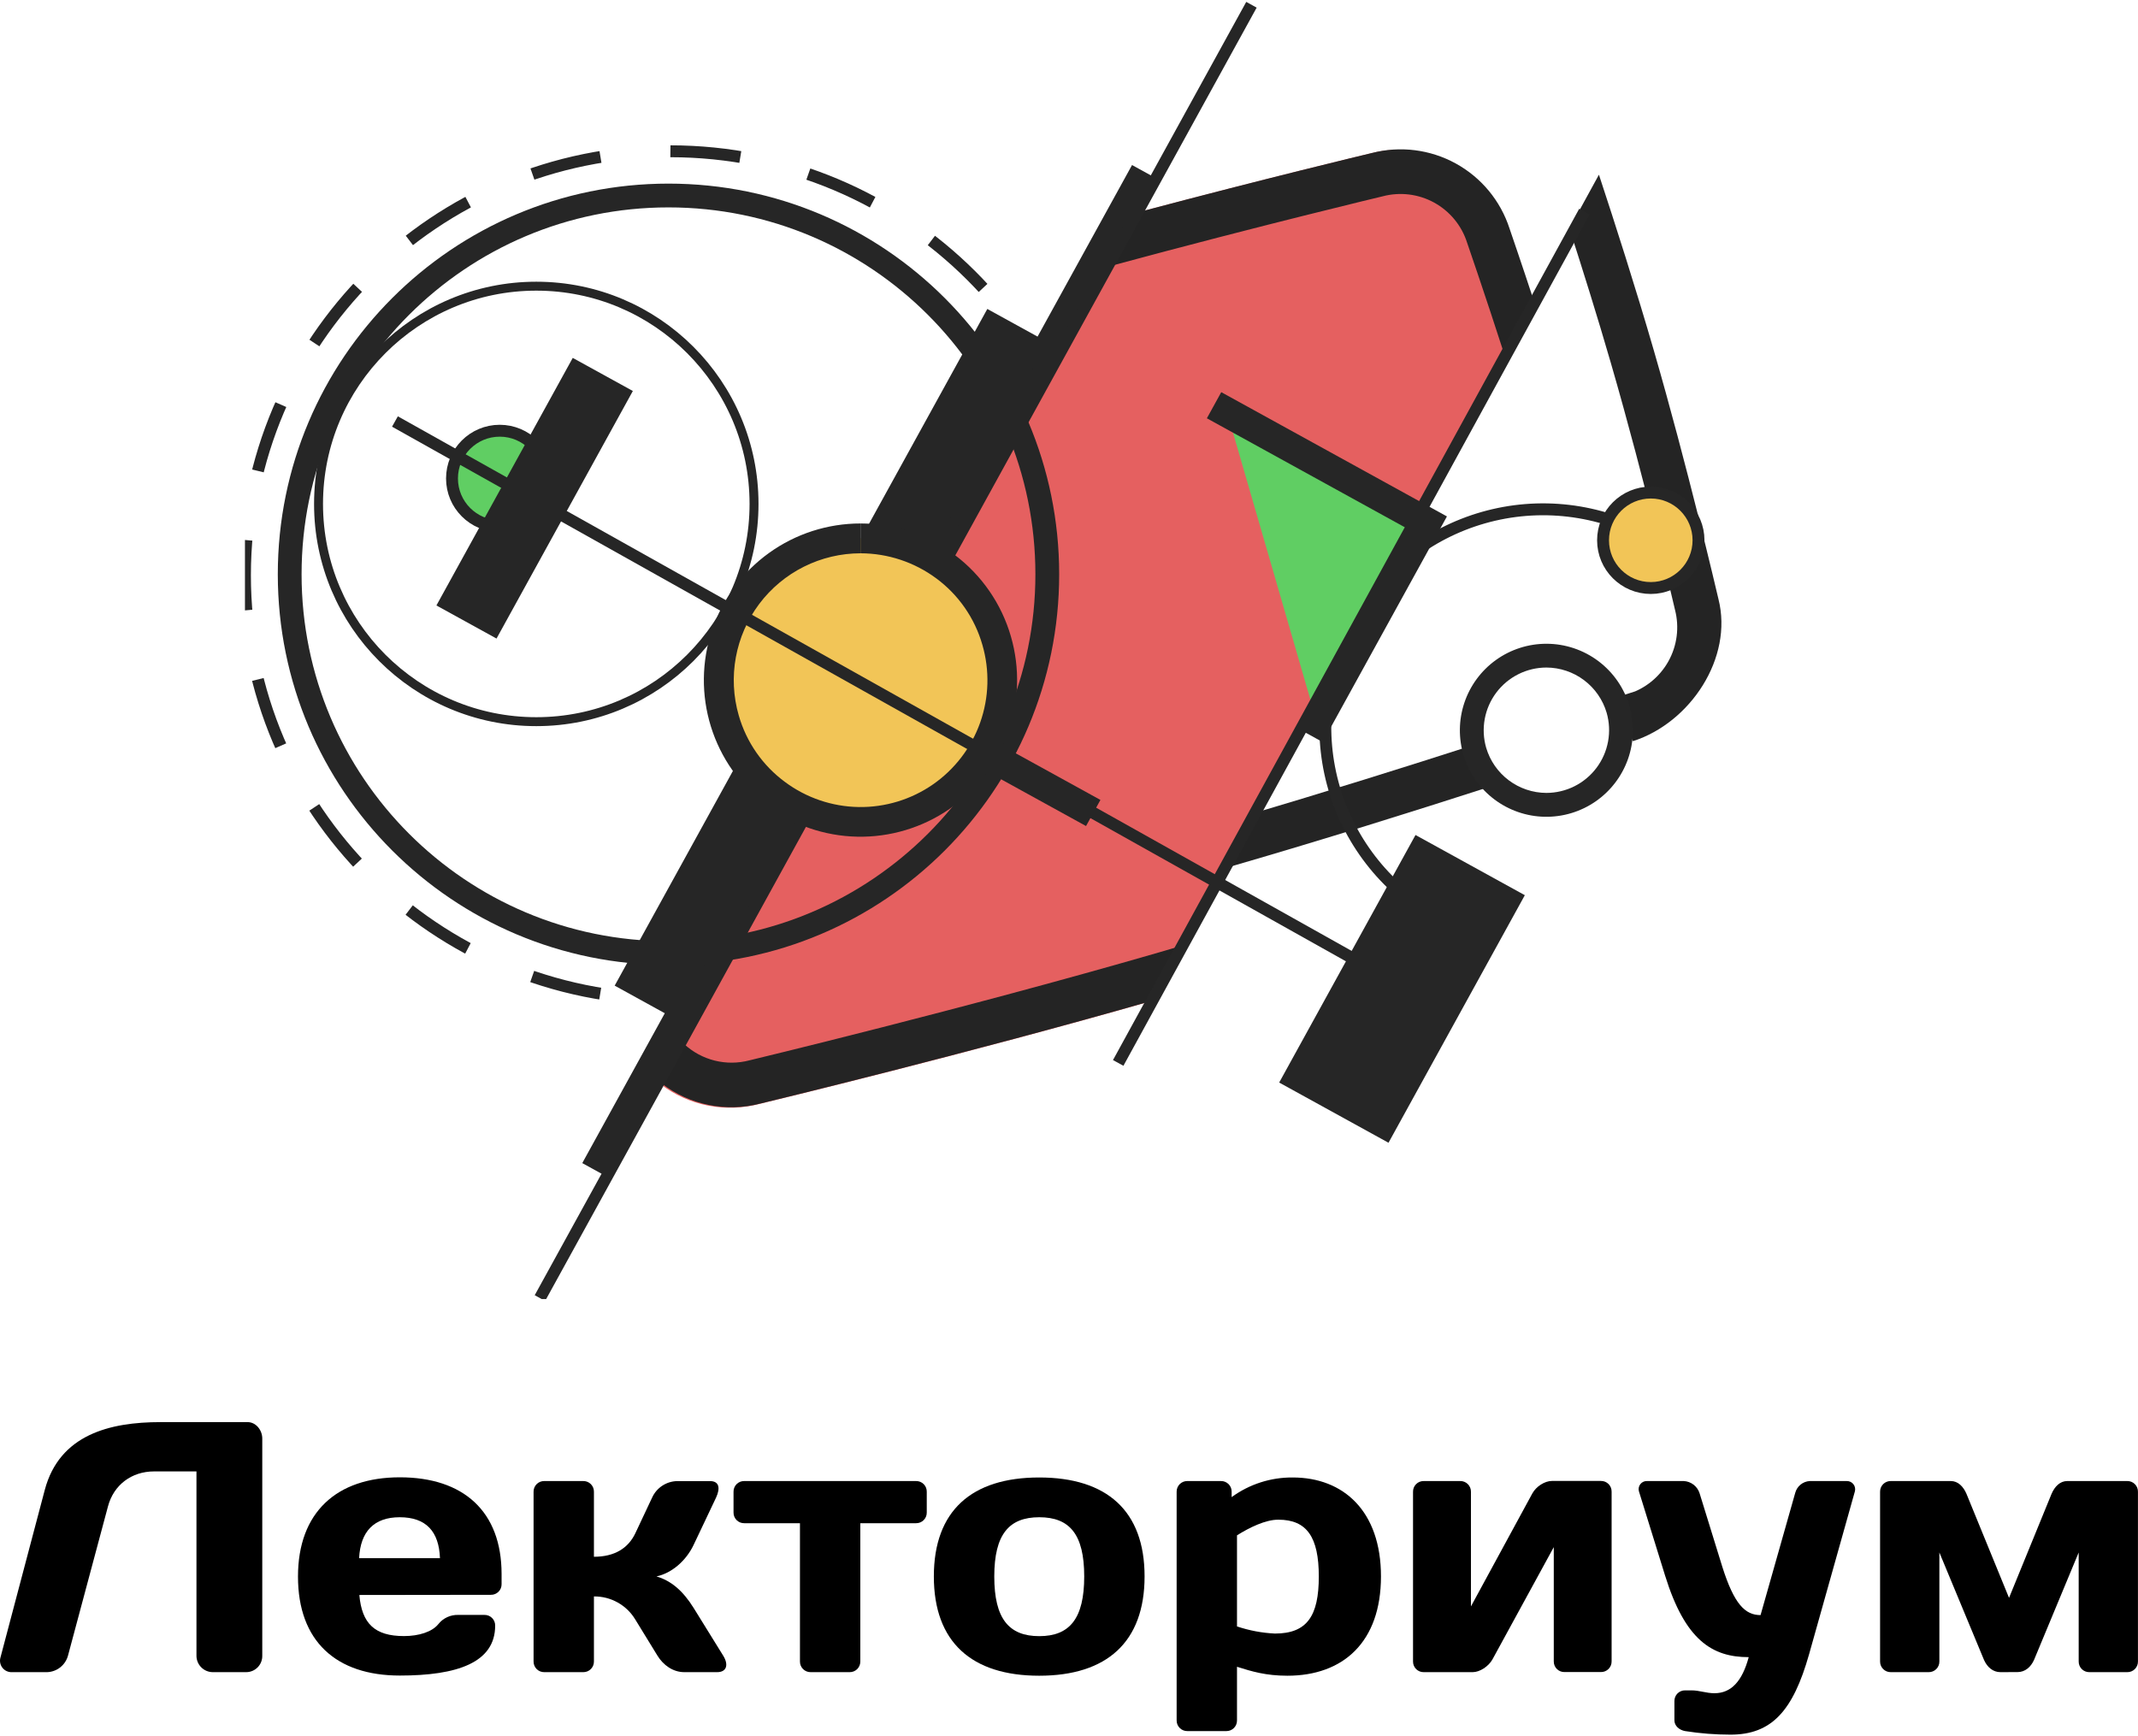 <?xml version="1.0" encoding="UTF-8"?> <svg xmlns="http://www.w3.org/2000/svg" width="899" height="730" viewBox="0 0 899 730" fill="none"><g clip-path="url(#clip0_15_40)"><path d="M686.6 311.67C710.83 303.89 728.81 276.62 722.6 251.96C721.7 248.11 709.47 195.89 695.44 147.46C687.91 121.46 679.09 93.95 672.33 73.46L659.93 96.1C665.52 113.45 671.79 133.46 677.37 152.73C691.9 202.88 704.32 256.46 704.32 256.46C706.199 263.74 705.212 271.463 701.563 278.037C697.914 284.611 691.882 289.533 684.71 291.79C684.71 291.79 717.71 280.99 679.78 293.22M619.78 313.22C591.51 322.33 557.14 333.13 523.31 343.07L511.02 366.22L519.2 363.87C556.13 353.16 594.67 341.07 625.84 331.02" fill="#242424"></path><path d="M650.26 280.7C655.961 280.723 661.503 282.584 666.063 286.007C670.622 289.43 673.956 294.232 675.57 299.7C676.704 303.631 676.91 307.771 676.17 311.794C675.43 315.818 673.765 319.614 671.307 322.884C668.849 326.154 665.664 328.808 662.005 330.636C658.345 332.465 654.311 333.418 650.22 333.42C644.519 333.397 638.977 331.536 634.417 328.113C629.858 324.69 626.524 319.888 624.91 314.42C623.776 310.49 623.57 306.349 624.31 302.326C625.05 298.302 626.715 294.506 629.173 291.236C631.631 287.966 634.816 285.312 638.475 283.484C642.135 281.655 646.169 280.702 650.26 280.7M650.26 270.7C642.626 270.695 635.185 273.091 628.988 277.55C622.792 282.008 618.155 288.303 615.734 295.542C613.313 302.782 613.231 310.599 615.499 317.888C617.766 325.177 622.27 331.568 628.371 336.156C634.472 340.744 641.861 343.297 649.493 343.452C657.125 343.608 664.613 341.359 670.896 337.024C677.179 332.689 681.94 326.487 684.503 319.297C687.067 312.107 687.303 304.292 685.18 296.96C682.988 289.392 678.399 282.74 672.101 278.004C665.804 273.268 658.139 270.705 650.26 270.7V270.7Z" fill="#262626"></path><path d="M595.202 351.113L537.878 455.213L583.849 480.528L641.173 376.428L595.202 351.113Z" fill="#262626"></path><path d="M605.38 386.31C594.738 380.571 585.337 372.78 577.722 363.388C570.106 353.996 564.427 343.189 561.011 331.59C557.595 319.991 556.51 307.83 557.819 295.81C559.128 283.789 562.805 272.147 568.638 261.555C574.47 250.964 582.343 241.632 591.802 234.1C601.26 226.567 612.117 220.983 623.746 217.668C635.374 214.354 647.544 213.376 659.552 214.791C671.561 216.205 683.17 219.985 693.71 225.91" stroke="#262626" stroke-width="5" stroke-miterlimit="10"></path><path d="M605.46 386.15C605.503 386.173 605.535 386.212 605.55 386.259C605.565 386.306 605.561 386.356 605.54 386.4C605.515 386.444 605.474 386.476 605.426 386.491C605.378 386.506 605.326 386.502 605.28 386.48C605.258 386.468 605.239 386.451 605.224 386.431C605.209 386.411 605.198 386.389 605.191 386.365C605.185 386.34 605.183 386.315 605.186 386.29C605.189 386.266 605.198 386.242 605.21 386.22C605.222 386.199 605.237 386.18 605.256 386.165C605.275 386.15 605.297 386.138 605.32 386.132C605.344 386.125 605.368 386.124 605.392 386.127C605.416 386.13 605.439 386.138 605.46 386.15V386.15Z" fill="#262626"></path><path d="M693.62 226.07C693.641 226.082 693.664 226.09 693.688 226.093C693.712 226.097 693.737 226.095 693.76 226.088C693.783 226.082 693.805 226.071 693.824 226.055C693.843 226.04 693.859 226.021 693.87 226C693.883 225.978 693.891 225.954 693.894 225.93C693.897 225.905 693.896 225.88 693.889 225.855C693.883 225.831 693.871 225.809 693.856 225.789C693.841 225.769 693.822 225.752 693.8 225.74C693.755 225.718 693.703 225.714 693.654 225.729C693.606 225.744 693.565 225.776 693.54 225.82C693.519 225.864 693.515 225.914 693.53 225.961C693.545 226.008 693.577 226.047 693.62 226.07V226.07Z" fill="#262626"></path><path d="M694.13 247.26C705.214 247.26 714.2 238.274 714.2 227.19C714.2 216.106 705.214 207.12 694.13 207.12C683.046 207.12 674.06 216.106 674.06 227.19C674.06 238.274 683.046 247.26 694.13 247.26Z" fill="#F2C557" stroke="#262626" stroke-width="5" stroke-miterlimit="10"></path><path d="M210.13 221.26C221.214 221.26 230.2 212.274 230.2 201.19C230.2 190.106 221.214 181.12 210.13 181.12C199.046 181.12 190.06 190.106 190.06 201.19C190.06 212.274 199.046 221.26 210.13 221.26Z" fill="#60CE63" stroke="#262626" stroke-width="5" stroke-miterlimit="10" stroke-linecap="square"></path><path d="M281.86 420.23C380.642 420.23 460.72 340.398 460.72 241.92C460.72 143.442 380.642 63.61 281.86 63.61C183.078 63.61 103 143.442 103 241.92C103 340.398 183.078 420.23 281.86 420.23Z" stroke="#262626" stroke-width="5" stroke-miterlimit="10" stroke-dasharray="29.53 29.53"></path><path d="M645.15 129.09C639.15 110.87 634.71 97.99 634.15 96.25C630.364 84.589 622.271 74.812 611.522 68.913C600.774 63.015 588.18 61.44 576.31 64.51C573.04 65.29 532.25 75.05 480.06 88.89L467.46 111.72L287.11 439.22L277.87 455.99C283.664 460.397 290.382 463.432 297.518 464.866C304.655 466.301 312.024 466.097 319.07 464.27C323.59 463.18 406.65 443.15 484.25 420.92L645.15 129.09Z" fill="#E56060"></path><path d="M497.35 397.53L487.18 400.53C405.18 424.29 315.11 445.88 315.11 445.88C310.342 447.139 305.335 447.175 300.549 445.987C295.763 444.798 291.355 442.423 287.73 439.08L278.46 455.79C284.254 460.197 290.972 463.231 298.109 464.663C305.246 466.096 312.614 465.889 319.66 464.06C324.17 462.97 407.01 443 484.52 420.8L497.35 397.53ZM645.61 128.45C639.69 110.45 635.32 97.8 634.73 96.07C630.944 84.407 622.849 74.628 612.098 68.729C601.348 62.831 588.751 61.257 576.88 64.33C573.62 65.11 532.83 74.87 480.63 88.71L468.06 111.54C530.6 94.66 581.44 82.54 581.44 82.54C588.716 80.623 596.45 81.573 603.045 85.194C609.64 88.816 614.593 94.832 616.88 102C616.88 102 624.23 123.21 633.28 151.28L645.61 128.45Z" fill="#242424"></path><path d="M515.99 173.42L599.9 219.62L553.7 303.52" fill="#60CE63"></path><path d="M515.99 173.42L599.9 219.62L553.7 303.52" stroke="#262626" stroke-width="12.54" stroke-miterlimit="10" stroke-linecap="square"></path><path d="M459.69 341.86L362.58 288.39L481.5 72.42" stroke="#262626" stroke-width="12.54" stroke-miterlimit="10"></path><path d="M250.33 492.11L334.17 339.85" stroke="#262626" stroke-width="12.54" stroke-miterlimit="10"></path><path d="M281.09 400.77C369.058 400.77 440.37 329.458 440.37 241.49C440.37 153.522 369.058 82.21 281.09 82.21C193.122 82.21 121.81 153.522 121.81 241.49C121.81 329.458 193.122 400.77 281.09 400.77Z" stroke="#262626" stroke-width="10" stroke-miterlimit="10"></path><path d="M225.5 303.46C276.067 303.46 317.06 262.467 317.06 211.9C317.06 161.333 276.067 120.34 225.5 120.34C174.933 120.34 133.94 161.333 133.94 211.9C133.94 262.467 174.933 303.46 225.5 303.46Z" stroke="#262626" stroke-width="3.76" stroke-miterlimit="10"></path><path d="M227.03 545.84L526.22 2" stroke="#262626" stroke-width="5" stroke-miterlimit="10"></path><path d="M415.156 129.913L258.464 414.463L283.736 428.379L440.428 143.829L415.156 129.913Z" fill="#262626"></path><path d="M361.85 345.57C348.958 345.518 336.426 341.305 326.122 333.557C315.817 325.809 308.29 314.941 304.66 302.57C300.273 287.397 302.09 271.103 309.71 257.269C317.33 243.435 330.131 233.191 345.3 228.79C356.623 225.505 368.665 225.653 379.904 229.215C391.142 232.777 401.071 239.593 408.434 248.801C415.797 258.008 420.263 269.193 421.266 280.94C422.269 292.687 419.765 304.467 414.07 314.79C408.915 324.128 401.353 331.915 392.17 337.34C382.986 342.766 372.516 345.632 361.85 345.64V345.57Z" fill="#F2C557"></path><path d="M361.91 220.12V232.66C373.336 232.697 384.452 236.378 393.64 243.17C403.04 250.095 409.877 259.943 413.08 271.17C416.2 281.892 415.874 293.324 412.147 303.851C408.42 314.378 401.481 323.468 392.309 329.839C383.137 336.209 372.196 339.538 361.03 339.355C349.865 339.173 339.038 335.487 330.08 328.82C320.68 321.893 313.84 312.047 310.63 300.82C308.337 292.876 307.921 284.508 309.415 276.375C310.91 268.243 314.274 260.57 319.241 253.96C324.209 247.35 330.645 241.986 338.041 238.289C345.438 234.593 353.592 232.666 361.86 232.66V220.12M361.86 220.12C348.04 220.112 334.569 224.451 323.352 232.524C312.135 240.596 303.742 251.992 299.36 265.099C294.978 278.206 294.831 292.358 298.938 305.553C303.045 318.749 311.199 330.317 322.245 338.622C333.291 346.927 346.669 351.546 360.486 351.826C374.303 352.107 387.858 348.034 399.231 340.184C410.605 332.335 419.222 321.106 423.861 308.088C428.5 295.071 428.926 280.924 425.08 267.65C421.126 253.941 412.82 241.89 401.416 233.316C390.012 224.742 376.128 220.11 361.86 220.12V220.12Z" fill="#262626"></path><path d="M470.19 446.96L666.22 89" stroke="#262626" stroke-width="5" stroke-miterlimit="10"></path><path d="M166.07 177.24L594.72 417.5" stroke="#262626" stroke-width="5" stroke-miterlimit="10"></path><path d="M240.833 150.496L183.509 254.596L208.78 268.512L266.105 164.412L240.833 150.496Z" fill="#262626"></path></g><g clip-path="url(#clip1_15_40)"><path d="M103.52 703.14H89.52C88.612 703.143 87.712 702.966 86.873 702.619C86.033 702.273 85.27 701.764 84.628 701.122C83.986 700.48 83.477 699.717 83.131 698.877C82.784 698.038 82.607 697.138 82.61 696.23V618.73H64.78C55.31 618.73 47.78 624.43 45.4 633.45L28.58 696.23C28.046 698.155 26.915 699.862 25.35 701.103C23.785 702.345 21.866 703.058 19.87 703.14H5C4.239 703.17 3.482 703.019 2.791 702.699C2.1 702.379 1.494 701.899 1.025 701.3C0.555 700.701 0.235 699.998 0.09 699.251C-0.056 698.503 -0.021 697.732 0.19 697L18.82 626.54C25 603.26 46.15 598 67.48 598H104.12C107.58 598 110.28 601.31 110.28 604.91V696.23C110.299 697.13 110.138 698.025 109.806 698.861C109.475 699.698 108.98 700.461 108.351 701.104C107.721 701.748 106.97 702.259 106.14 702.609C105.311 702.958 104.42 703.139 103.52 703.14V703.14Z" fill="black"></path><path d="M151.1 670.69C152.15 682.69 157.55 687.97 169.87 687.97C176.18 687.97 181.73 686.16 184.29 682.97C185.288 681.707 186.57 680.696 188.03 680.018C189.491 679.341 191.091 679.016 192.7 679.07H203.7C204.295 679.058 204.886 679.166 205.438 679.387C205.99 679.609 206.491 679.94 206.913 680.36C207.334 680.78 207.666 681.281 207.889 681.833C208.112 682.384 208.221 682.975 208.21 683.57C208.21 699.19 192.14 704.57 168.11 704.57C141.37 704.57 125.3 690.15 125.3 662.96C125.3 635.96 141.53 621.21 168.11 621.21C194.84 621.21 210.91 635.48 210.91 661.91V666.12C210.921 666.714 210.812 667.304 210.589 667.855C210.367 668.406 210.036 668.906 209.616 669.326C209.196 669.746 208.696 670.077 208.145 670.3C207.594 670.522 207.004 670.631 206.41 670.62L151.1 670.69ZM151 655.22H185C184.59 644 179.18 638 168.07 638C157.26 638 151.55 644 151 655.22Z" fill="black"></path><path d="M291.64 649.67C288.49 656.28 282.48 661.53 276.03 662.88C282.18 664.69 287.14 668.88 291.64 676.1L304.11 696.23C306.51 700.13 305.46 703.14 301.56 703.14H287.74C282.93 703.14 278.88 700.14 276.47 696.23L267.16 681.06C265.362 678.053 262.808 675.57 259.751 673.857C256.695 672.145 253.243 671.263 249.74 671.3V698.63C249.751 699.224 249.642 699.815 249.42 700.366C249.197 700.918 248.867 701.419 248.447 701.84C248.027 702.26 247.526 702.592 246.976 702.816C246.425 703.039 245.834 703.149 245.24 703.14H228.87C228.275 703.151 227.683 703.042 227.131 702.819C226.579 702.596 226.078 702.264 225.657 701.843C225.236 701.422 224.904 700.921 224.681 700.369C224.458 699.817 224.349 699.225 224.36 698.63V627.29C224.348 626.694 224.456 626.102 224.678 625.55C224.901 624.997 225.232 624.495 225.654 624.074C226.075 623.652 226.577 623.321 227.13 623.098C227.682 622.876 228.274 622.768 228.87 622.78H245.24C245.835 622.769 246.426 622.878 246.977 623.101C247.529 623.324 248.03 623.656 248.45 624.077C248.87 624.498 249.201 625 249.422 625.552C249.644 626.104 249.752 626.695 249.74 627.29V654.62C258.45 654.62 264.16 651.02 267.16 644.71L274.22 629.71C275.145 627.686 276.621 625.965 278.481 624.742C280.34 623.52 282.506 622.847 284.73 622.8H298.55C302.46 622.8 302.91 625.8 301.11 629.71L291.64 649.67Z" fill="black"></path><path d="M385.18 622.78C385.776 622.768 386.367 622.876 386.92 623.098C387.473 623.321 387.975 623.652 388.396 624.074C388.818 624.495 389.149 624.997 389.372 625.55C389.594 626.102 389.702 626.694 389.69 627.29V636C389.701 636.595 389.592 637.187 389.369 637.739C389.146 638.291 388.814 638.792 388.393 639.213C387.972 639.634 387.471 639.966 386.919 640.189C386.366 640.412 385.775 640.521 385.18 640.51H361.75V698.63C361.761 699.224 361.652 699.815 361.43 700.366C361.207 700.918 360.876 701.419 360.457 701.84C360.037 702.26 359.536 702.592 358.985 702.816C358.435 703.039 357.844 703.149 357.25 703.14H340.88C340.285 703.151 339.693 703.042 339.141 702.819C338.589 702.596 338.088 702.264 337.667 701.843C337.246 701.422 336.914 700.921 336.691 700.369C336.468 699.817 336.359 699.225 336.37 698.63V640.51H312.94C312.345 640.519 311.755 640.409 311.204 640.186C310.653 639.962 310.153 639.63 309.733 639.21C309.313 638.789 308.982 638.288 308.76 637.736C308.538 637.185 308.429 636.594 308.44 636V627.29C308.428 626.695 308.536 626.104 308.757 625.552C308.979 625 309.31 624.498 309.73 624.077C310.15 623.656 310.651 623.324 311.203 623.101C311.754 622.878 312.345 622.769 312.94 622.78H385.18Z" fill="black"></path><path d="M481.28 662.88C481.28 690.52 465.36 704.64 436.97 704.64C408.58 704.64 392.67 690.52 392.67 662.88C392.67 635.24 408.59 621.28 436.97 621.28C465.35 621.28 481.28 635.25 481.28 662.88ZM455.9 662.88C455.9 645.16 449.74 638 437 638C424.26 638 418.08 645.21 418.08 662.93C418.08 680.65 424.21 688 437 688C449.79 688 455.9 680.61 455.9 662.88Z" fill="black"></path><path d="M580.68 662.88C580.68 690.52 564.75 704.64 541.32 704.64C532.32 704.64 526.32 702.84 520.14 700.88V723.41C520.152 724.005 520.044 724.596 519.823 725.148C519.601 725.7 519.27 726.202 518.85 726.623C518.43 727.044 517.929 727.376 517.377 727.599C516.826 727.822 516.235 727.931 515.64 727.92H499.27C498.675 727.929 498.084 727.819 497.533 727.596C496.982 727.373 496.481 727.041 496.06 726.62C495.639 726.199 495.307 725.698 495.084 725.147C494.861 724.596 494.751 724.005 494.76 723.41V627.29C494.749 626.695 494.858 626.103 495.081 625.551C495.304 624.999 495.636 624.498 496.057 624.077C496.478 623.656 496.979 623.324 497.531 623.101C498.083 622.878 498.675 622.769 499.27 622.78H513.39C513.985 622.769 514.576 622.878 515.127 623.101C515.679 623.324 516.18 623.656 516.6 624.077C517.02 624.498 517.351 625 517.573 625.552C517.794 626.104 517.902 626.695 517.89 627.29V629.54C525.34 624.1 534.345 621.203 543.57 621.28C564.9 621.28 580.68 635.4 580.68 662.88ZM520.14 645.61V683.91C525.286 685.64 530.647 686.65 536.07 686.91C549.58 686.91 554.54 679.56 554.54 662.91C554.54 646.39 549.54 639.03 537.54 639.03C532.16 639 525.4 642.31 520.14 645.61Z" fill="black"></path><path d="M644.32 628C645.97 625 649.58 622.74 652.58 622.74H673.16C673.755 622.729 674.346 622.838 674.897 623.061C675.449 623.284 675.95 623.616 676.37 624.037C676.79 624.458 677.121 624.96 677.342 625.512C677.564 626.064 677.672 626.655 677.66 627.25V698.59C677.671 699.184 677.562 699.775 677.34 700.326C677.117 700.878 676.786 701.379 676.367 701.8C675.947 702.22 675.446 702.552 674.895 702.776C674.345 702.999 673.754 703.109 673.16 703.1H657.84C657.245 703.111 656.654 703.002 656.103 702.779C655.551 702.556 655.05 702.224 654.63 701.803C654.21 701.382 653.879 700.88 653.657 700.328C653.436 699.776 653.328 699.185 653.34 698.59V650.57L627.5 697.88C625.85 700.74 622.24 703.14 619.24 703.14H598.66C598.065 703.149 597.475 703.039 596.924 702.816C596.373 702.592 595.873 702.26 595.453 701.84C595.033 701.419 594.702 700.918 594.48 700.366C594.258 699.815 594.149 699.224 594.16 698.63V627.29C594.148 626.695 594.256 626.104 594.477 625.552C594.699 625 595.03 624.498 595.45 624.077C595.87 623.656 596.371 623.324 596.923 623.101C597.474 622.878 598.065 622.769 598.66 622.78H614C614.595 622.769 615.186 622.878 615.739 623.101C616.291 623.324 616.792 623.656 617.213 624.077C617.634 624.498 617.966 624.999 618.189 625.551C618.411 626.103 618.521 626.695 618.51 627.29V675.5L644.32 628Z" fill="black"></path><path d="M735.31 696.83C719.84 696.83 708.57 689.62 700.16 662.58L689.16 627.14C689.005 626.617 688.978 626.063 689.082 625.527C689.186 624.991 689.417 624.488 689.757 624.061C690.096 623.633 690.533 623.293 691.032 623.07C691.53 622.847 692.075 622.748 692.62 622.78H708C709.475 622.857 710.894 623.375 712.072 624.266C713.25 625.157 714.134 626.381 714.61 627.78L724.22 658.87C729.22 674.64 733.83 679.15 740.29 679.15L754.86 627.78C755.22 626.399 756.012 625.17 757.12 624.27C758.228 623.371 759.594 622.849 761.02 622.78H776.49C777.031 622.761 777.569 622.87 778.06 623.097C778.552 623.324 778.983 623.663 779.32 624.087C779.656 624.511 779.889 625.008 779.998 625.539C780.108 626.069 780.091 626.617 779.95 627.14L760.69 695.63C753.93 719.5 744.92 729.42 727.64 729.42C721.254 729.415 714.878 728.914 708.57 727.92C706.02 727.47 704.07 725.66 704.07 723.41V715.3C704.059 714.706 704.168 714.116 704.39 713.565C704.613 713.014 704.944 712.514 705.364 712.094C705.784 711.674 706.284 711.343 706.835 711.12C707.386 710.898 707.976 710.789 708.57 710.8H711.28C714.58 710.8 717.44 712 720.89 712C728 712 732.6 706.89 735.31 696.83Z" fill="black"></path><path d="M841.16 703.14C838 703.14 835.61 701.04 834.26 698.03L815.48 652.82V698.63C815.491 699.224 815.382 699.815 815.16 700.366C814.937 700.918 814.607 701.419 814.187 701.84C813.767 702.26 813.267 702.592 812.716 702.816C812.165 703.039 811.574 703.149 810.98 703.14H795.05C794.456 703.149 793.865 703.039 793.314 702.816C792.764 702.592 792.263 702.26 791.843 701.84C791.423 701.419 791.093 700.918 790.87 700.366C790.648 699.815 790.539 699.224 790.55 698.63V627.29C790.538 626.695 790.646 626.104 790.867 625.552C791.089 625 791.42 624.498 791.84 624.077C792.26 623.656 792.761 623.324 793.313 623.101C793.864 622.878 794.455 622.769 795.05 622.78H820.29C823.29 622.78 825.54 625.04 826.89 628.19L844.77 671.9L862.64 628.19C863.99 625.04 866.25 622.78 869.25 622.78H894.48C895.075 622.769 895.666 622.878 896.217 623.101C896.769 623.324 897.27 623.656 897.69 624.077C898.11 624.498 898.441 625 898.663 625.552C898.884 626.104 898.992 626.695 898.98 627.29V698.63C898.991 699.224 898.882 699.815 898.66 700.366C898.437 700.918 898.107 701.419 897.687 701.84C897.267 702.26 896.767 702.592 896.216 702.816C895.665 703.039 895.074 703.149 894.48 703.14H878.56C877.965 703.151 877.374 703.042 876.823 702.819C876.271 702.596 875.77 702.264 875.35 701.843C874.93 701.422 874.599 700.92 874.377 700.368C874.156 699.816 874.048 699.225 874.06 698.63V652.82L855.28 698C853.93 701 851.53 703.11 848.37 703.11L841.16 703.14Z" fill="black"></path></g><defs><clipPath id="clip0_15_40"><rect width="623.34" height="546.25" fill="white" transform="translate(103)"></rect></clipPath><clipPath id="clip1_15_40"><rect width="898.98" height="131.42" fill="white" transform="translate(0 598)"></rect></clipPath></defs></svg> 